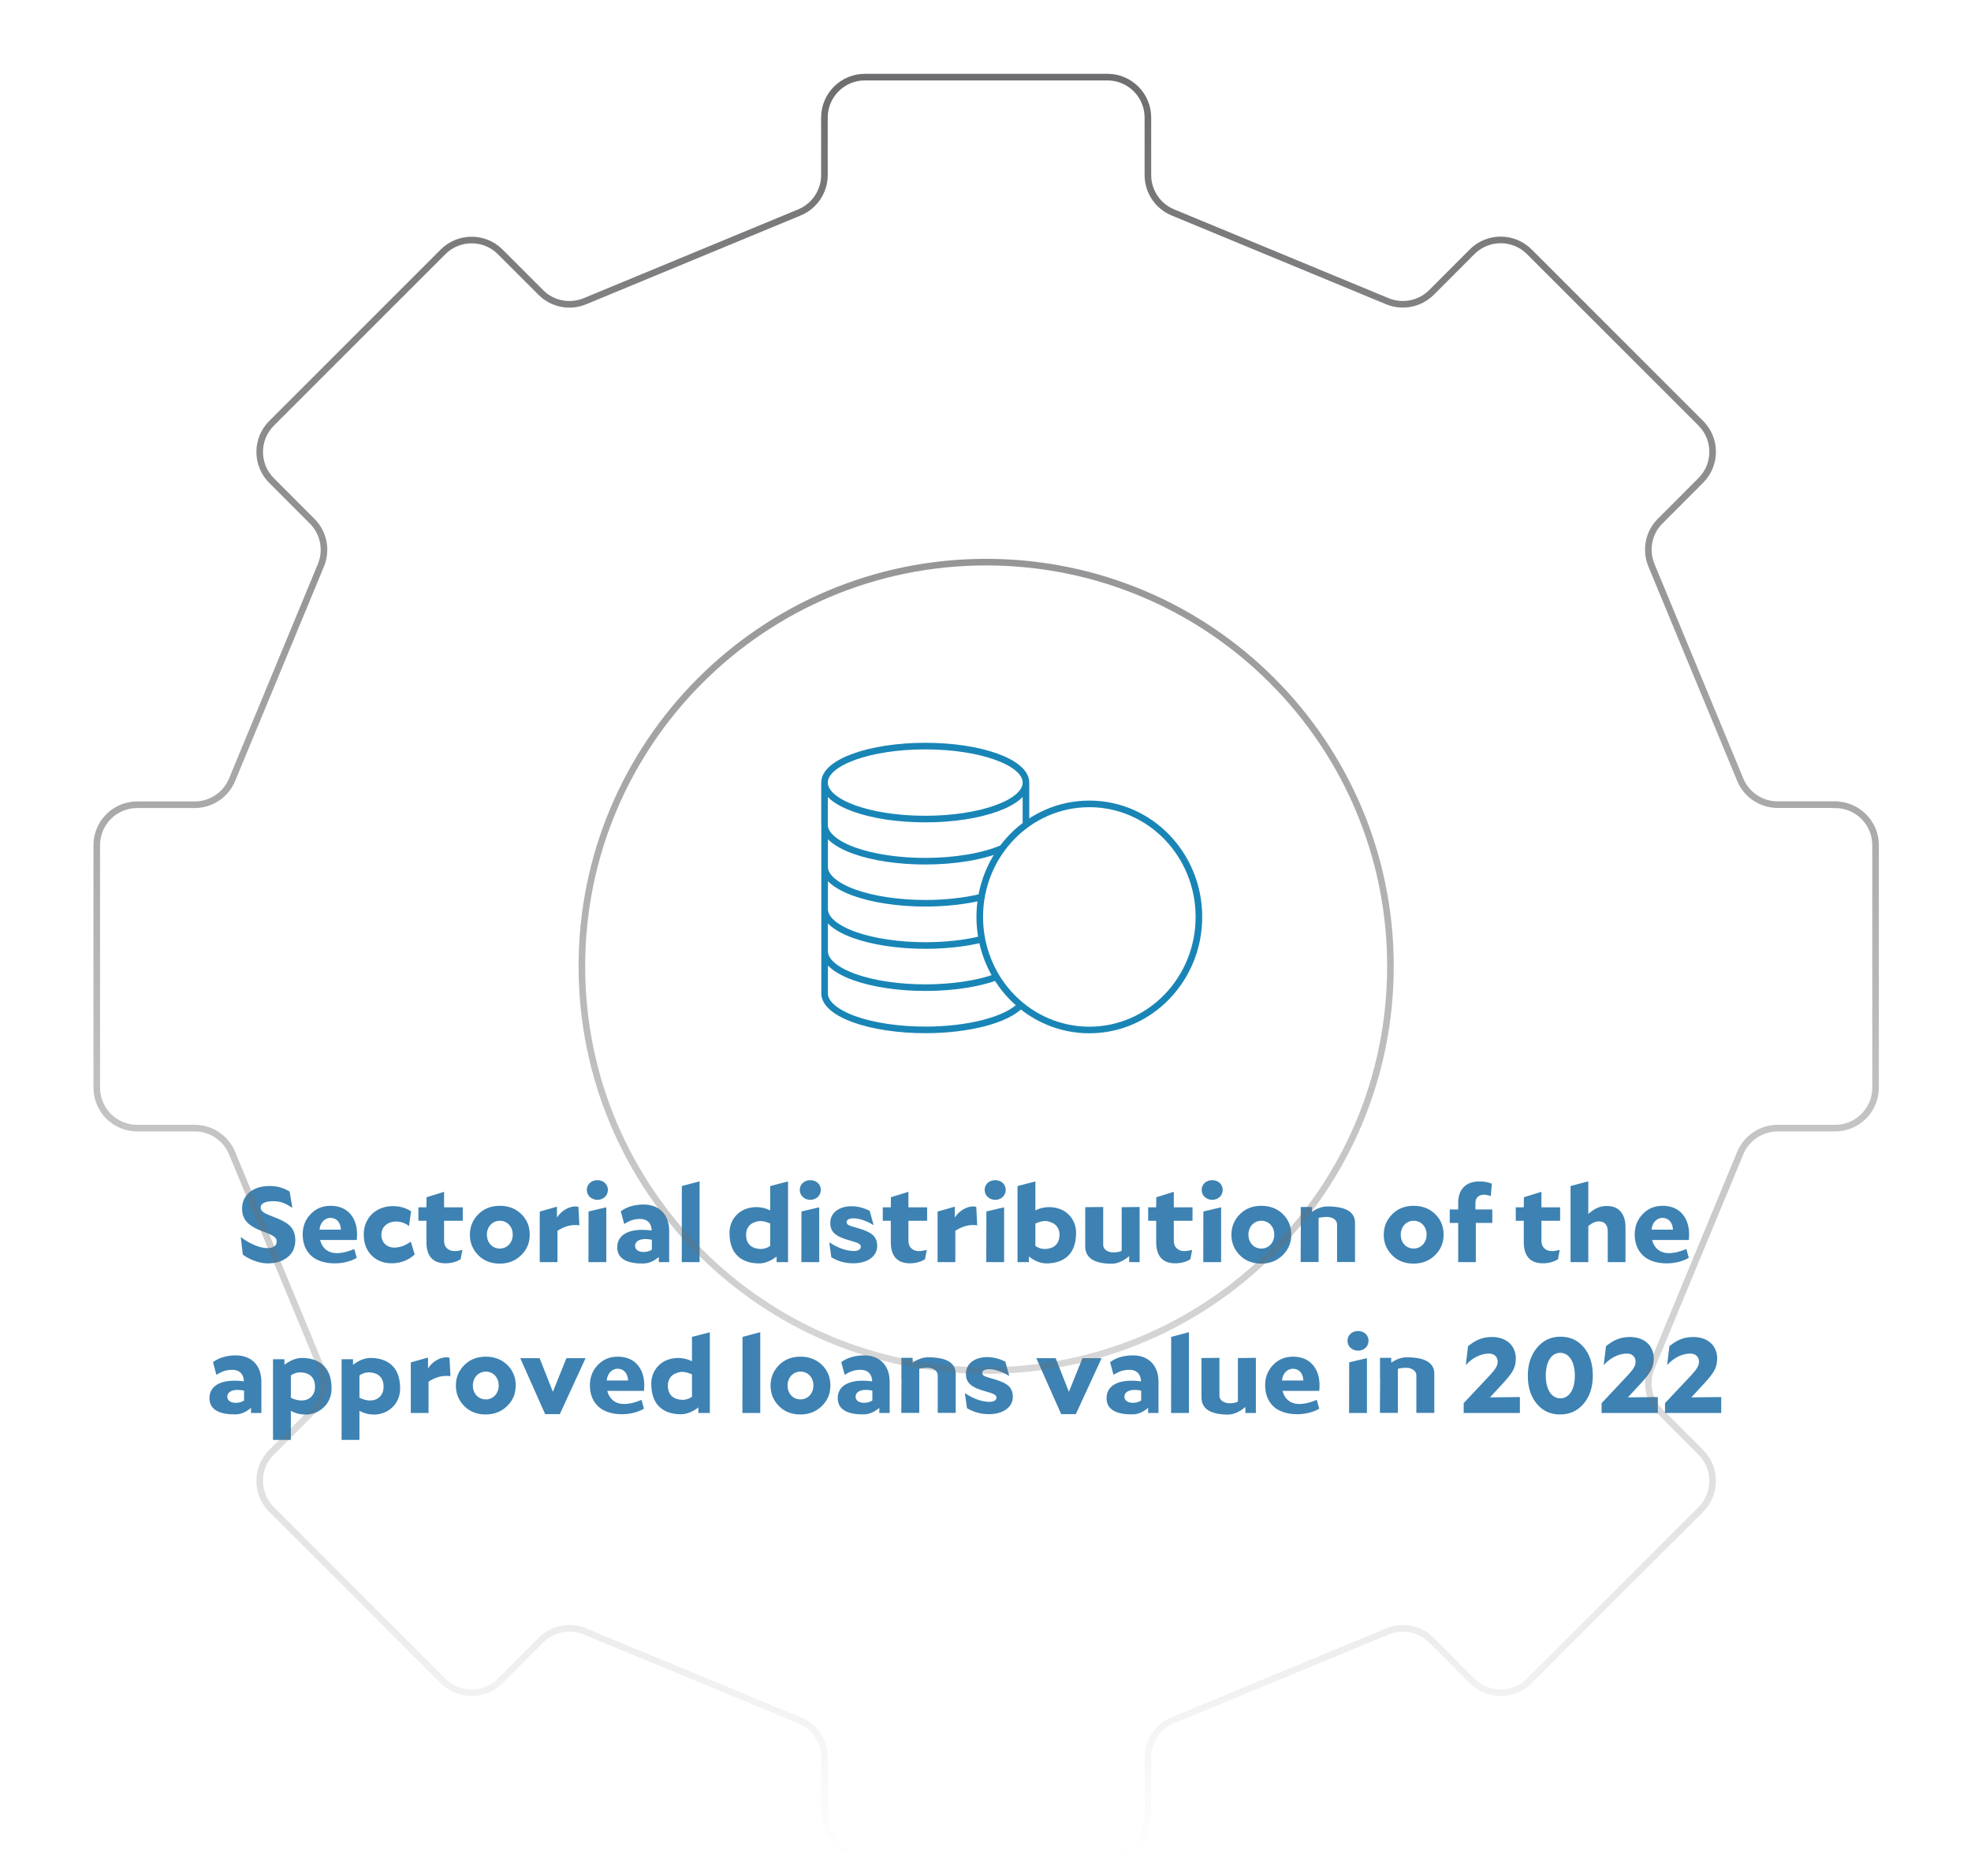 <svg width="209" height="199" viewBox="0 0 209 199" fill="none" xmlns="http://www.w3.org/2000/svg">
<path d="M28.003 130.653C26.326 130.063 25.669 129.361 25.669 128.193C25.669 127.479 25.929 126.89 26.462 126.448C27.029 125.972 27.845 125.768 28.683 125.791C29.488 125.802 30.077 126.006 30.712 126.369L30.995 128.08H30.95C30.542 127.785 29.964 127.468 29.295 127.411C28.423 127.343 27.641 127.525 27.641 128.057C27.641 128.465 27.969 128.669 28.955 129.043C29.839 129.372 30.463 129.712 30.803 130.075C31.154 130.46 31.313 130.947 31.313 131.537C31.313 132.296 31.052 132.885 30.508 133.327C29.964 133.769 29.261 133.996 28.366 133.996C27.414 133.996 26.281 133.497 25.748 133.055L25.533 131.242L25.567 131.219C25.963 131.537 26.496 131.854 27.029 132.069C27.493 132.262 27.958 132.375 28.355 132.375C28.967 132.375 29.341 132.126 29.341 131.673C29.341 131.253 29.012 131.038 28.003 130.653ZM35.677 132.908C36.278 132.908 36.935 132.749 37.569 132.466L37.83 133.407C37.105 133.837 36.142 134.03 35.246 133.985C34.34 133.951 33.501 133.667 32.957 133.146C32.39 132.591 32.096 131.843 32.096 130.925C32.096 130.063 32.379 129.349 32.946 128.76C33.501 128.182 34.203 127.887 35.053 127.887C35.926 127.887 36.617 128.171 37.116 128.715C37.615 129.281 37.864 130.018 37.864 130.936C37.864 131.106 37.842 131.423 37.83 131.514H33.943C34.158 132.409 34.838 132.908 35.677 132.908ZM33.886 130.415H36.153C36.108 129.644 35.688 129.168 35.042 129.168C34.407 129.168 33.931 129.712 33.886 130.415ZM43.976 133.044C43.206 133.781 42.254 133.985 41.539 133.985C40.656 133.985 39.953 133.701 39.398 133.146C38.853 132.591 38.57 131.854 38.57 130.947C38.57 130.063 38.865 129.338 39.443 128.76C40.032 128.205 40.78 127.921 41.675 127.921C42.389 127.921 43.013 128.103 43.591 128.465L43.376 129.995L43.342 130.007C42.934 129.701 42.469 129.553 41.993 129.553C41.154 129.553 40.44 130.075 40.44 130.959C40.44 131.763 40.995 132.319 41.812 132.319C42.412 132.319 43.013 132.081 43.534 131.707L43.568 131.718L43.976 133.044ZM48.844 133.554C48.402 133.837 47.847 133.985 47.235 133.985C45.909 133.985 45.218 133.225 45.218 131.741V129.474H44.368V128.046H45.218L45.229 126.981L47.088 126.403V128.046H49.071V129.474H47.088V131.548C47.088 132.103 47.292 132.443 47.802 132.636C48.108 132.727 48.47 132.715 48.992 132.568L49.026 132.591L48.844 133.554ZM52.988 134.019C52.07 134.019 51.311 133.724 50.721 133.135C50.132 132.534 49.826 131.82 49.826 130.959C49.826 130.097 50.132 129.372 50.733 128.771C51.322 128.182 52.081 127.887 52.999 127.887C53.917 127.887 54.677 128.182 55.277 128.76C55.878 129.361 56.173 130.075 56.173 130.936C56.173 131.809 55.878 132.523 55.266 133.123C54.665 133.713 53.906 134.019 52.988 134.019ZM51.628 130.947C51.628 131.797 52.206 132.421 52.999 132.421C53.781 132.421 54.371 131.786 54.371 130.947C54.371 130.097 53.793 129.474 52.999 129.474C52.206 129.474 51.628 130.12 51.628 130.947ZM57.233 128.499L59.058 127.978V129.134C59.5 128.431 60.316 127.955 60.973 127.955C61.098 127.955 61.2 127.967 61.336 128.001L61.438 129.961C61.324 129.927 61.188 129.927 60.984 129.927C60.372 129.927 59.76 130.12 59.114 130.539V133.86H57.233V128.499ZM63.349 125.167C63.984 125.167 64.46 125.609 64.46 126.199C64.46 126.799 63.984 127.253 63.349 127.253C62.714 127.253 62.227 126.799 62.227 126.199C62.227 125.609 62.703 125.167 63.349 125.167ZM62.397 133.86L62.408 128.488L64.29 128.046V133.86H62.397ZM70.958 133.86H69.858V133.316C69.416 133.69 68.872 133.996 68.249 134.007C66.798 134.03 65.45 133.679 65.45 132.285C65.45 131.004 66.628 130.188 69.099 130.505L69.088 130.301C68.986 129.565 68.476 129.281 67.852 129.281C67.229 129.281 66.719 129.474 66.22 129.803L66.175 129.769L65.824 128.465C66.549 127.933 67.433 127.751 68.249 127.751C69.836 127.751 70.958 128.749 70.958 130.551V133.86ZM67.342 132.126C67.342 132.885 68.532 132.942 69.122 132.534V131.491C67.841 131.231 67.342 131.673 67.342 132.126ZM72.291 133.86L72.303 125.791L74.184 125.292V133.86H72.291ZM83.563 133.86H82.35V133.271C81.829 133.667 81.183 133.996 80.503 133.996C79.097 133.996 77.352 133.407 77.352 130.755C77.352 129.485 78.157 128.533 79.132 128.205C80.004 127.899 80.945 128.001 81.67 128.375V125.791L83.563 125.303V133.86ZM79.109 130.936C79.109 131.899 79.653 132.466 80.741 132.466C81.013 132.466 81.455 132.33 81.67 132.126V129.769C81.171 129.542 80.559 129.372 79.993 129.644C79.528 129.791 79.109 130.256 79.109 130.936ZM85.927 125.167C86.562 125.167 87.038 125.609 87.038 126.199C87.038 126.799 86.562 127.253 85.927 127.253C85.292 127.253 84.805 126.799 84.805 126.199C84.805 125.609 85.281 125.167 85.927 125.167ZM84.975 133.86L84.986 128.488L86.868 128.046V133.86H84.975ZM90.929 130.245C91.711 130.46 92.266 130.721 92.561 130.993C92.867 131.287 93.014 131.661 93.014 132.137C93.014 133.248 91.995 133.985 90.476 133.985C89.626 133.985 88.889 133.781 88.153 133.35L87.937 131.809L87.983 131.786C88.832 132.353 89.751 132.681 90.544 132.681C90.997 132.681 91.281 132.5 91.281 132.239C91.281 131.933 90.986 131.809 90.091 131.559C88.594 131.151 88.039 130.641 88.039 129.723C88.039 128.545 89.07 127.933 90.294 127.933C90.941 127.933 91.598 128.103 92.221 128.42L92.629 129.905L92.595 129.916C91.915 129.497 91.122 129.213 90.499 129.213C90.045 129.213 89.773 129.372 89.773 129.621C89.773 129.746 89.841 129.848 89.977 129.927C90.113 130.007 90.43 130.109 90.929 130.245ZM98.085 133.554C97.643 133.837 97.087 133.985 96.475 133.985C95.149 133.985 94.458 133.225 94.458 131.741V129.474H93.608V128.046H94.458L94.469 126.981L96.328 126.403V128.046H98.311V129.474H96.328V131.548C96.328 132.103 96.532 132.443 97.042 132.636C97.348 132.727 97.711 132.715 98.232 132.568L98.266 132.591L98.085 133.554ZM99.418 128.499L101.242 127.978V129.134C101.684 128.431 102.5 127.955 103.158 127.955C103.282 127.955 103.384 127.967 103.52 128.001L103.622 129.961C103.509 129.927 103.373 129.927 103.169 129.927C102.557 129.927 101.945 130.12 101.299 130.539V133.86H99.418V128.499ZM105.533 125.167C106.168 125.167 106.644 125.609 106.644 126.199C106.644 126.799 106.168 127.253 105.533 127.253C104.899 127.253 104.411 126.799 104.411 126.199C104.411 125.609 104.887 125.167 105.533 125.167ZM104.581 133.86L104.593 128.488L106.474 128.046V133.86H104.581ZM107.895 133.86V125.791L109.788 125.303V128.375C110.502 128.001 111.454 127.899 112.326 128.205C113.312 128.533 114.106 129.485 114.106 130.755C114.106 133.407 112.36 133.996 110.955 133.996C110.264 133.996 109.618 133.667 109.096 133.259V133.86H107.895ZM109.788 132.126C110.003 132.33 110.434 132.466 110.717 132.466C111.805 132.466 112.349 131.899 112.349 130.936C112.349 130.256 111.93 129.791 111.454 129.644C110.898 129.372 110.286 129.542 109.788 129.769V132.126ZM116.98 132.035C116.98 132.489 117.433 132.829 118.056 132.829C118.362 132.829 118.725 132.783 118.94 132.659V128.035L120.844 128.012V133.86H119.734V133.225C119.212 133.667 118.566 134.03 117.898 134.03C115.926 134.03 115.076 133.35 115.076 132.194V128.035L116.98 128.012V132.035ZM126.224 133.554C125.782 133.837 125.227 133.985 124.615 133.985C123.289 133.985 122.598 133.225 122.598 131.741V129.474H121.748V128.046H122.598L122.609 126.981L124.468 126.403V128.046H126.451V129.474H124.468V131.548C124.468 132.103 124.672 132.443 125.182 132.636C125.488 132.727 125.85 132.715 126.372 132.568L126.406 132.591L126.224 133.554ZM128.543 125.167C129.178 125.167 129.654 125.609 129.654 126.199C129.654 126.799 129.178 127.253 128.543 127.253C127.909 127.253 127.421 126.799 127.421 126.199C127.421 125.609 127.897 125.167 128.543 125.167ZM127.591 133.86L127.603 128.488L129.484 128.046V133.86H127.591ZM133.738 134.019C132.82 134.019 132.061 133.724 131.471 133.135C130.882 132.534 130.576 131.82 130.576 130.959C130.576 130.097 130.882 129.372 131.483 128.771C132.072 128.182 132.831 127.887 133.749 127.887C134.667 127.887 135.427 128.182 136.027 128.76C136.628 129.361 136.923 130.075 136.923 130.936C136.923 131.809 136.628 132.523 136.016 133.123C135.415 133.713 134.656 134.019 133.738 134.019ZM132.378 130.947C132.378 131.797 132.956 132.421 133.749 132.421C134.531 132.421 135.121 131.786 135.121 130.947C135.121 130.097 134.543 129.474 133.749 129.474C132.956 129.474 132.378 130.12 132.378 130.947ZM141.78 129.859C141.78 129.417 141.326 129.066 140.703 129.066C140.397 129.066 139.989 129.111 139.819 129.179V133.849H137.915L137.938 130.188H137.926V128.012H139.116V128.522C139.581 128.205 140.148 127.955 140.748 127.955C142.72 127.955 143.684 128.545 143.684 129.701V133.849H141.78V129.859ZM149.891 134.019C148.973 134.019 148.214 133.724 147.625 133.135C147.035 132.534 146.729 131.82 146.729 130.959C146.729 130.097 147.035 129.372 147.636 128.771C148.225 128.182 148.985 127.887 149.903 127.887C150.821 127.887 151.58 128.182 152.181 128.76C152.781 129.361 153.076 130.075 153.076 130.936C153.076 131.809 152.781 132.523 152.169 133.123C151.569 133.713 150.809 134.019 149.891 134.019ZM148.531 130.947C148.531 131.797 149.109 132.421 149.903 132.421C150.685 132.421 151.274 131.786 151.274 130.947C151.274 130.097 150.696 129.474 149.903 129.474C149.109 129.474 148.531 130.12 148.531 130.947ZM158.239 129.701H156.494V133.86H154.624V129.701H153.728V128.273H154.624V127.559C154.624 126.142 155.451 125.303 156.845 125.303C157.344 125.303 157.718 125.36 158.194 125.541L158.08 126.833L158.046 126.856C157.774 126.743 157.514 126.697 157.276 126.709C156.8 126.743 156.448 127.049 156.448 127.581V128.273H158.239V129.701ZM165.205 133.554C164.763 133.837 164.207 133.985 163.595 133.985C162.269 133.985 161.578 133.225 161.578 131.741V129.474H160.728V128.046H161.578L161.589 126.981L163.448 126.403V128.046H165.431V129.474H163.448V131.548C163.448 132.103 163.652 132.443 164.162 132.636C164.468 132.727 164.831 132.715 165.352 132.568L165.386 132.591L165.205 133.554ZM169.564 129.542C169.167 129.542 168.85 129.689 168.419 130.029V133.86H166.538V125.791L168.419 125.292V128.749C169.156 128.125 169.643 127.91 170.436 127.91C171.638 127.91 172.363 128.737 172.363 130.131V133.86H170.482V130.596C170.482 129.916 170.142 129.542 169.564 129.542ZM176.923 132.908C177.524 132.908 178.181 132.749 178.816 132.466L179.076 133.407C178.351 133.837 177.388 134.03 176.492 133.985C175.586 133.951 174.747 133.667 174.203 133.146C173.636 132.591 173.342 131.843 173.342 130.925C173.342 130.063 173.625 129.349 174.192 128.76C174.747 128.182 175.45 127.887 176.3 127.887C177.172 127.887 177.864 128.171 178.362 128.715C178.861 129.281 179.11 130.018 179.11 130.936C179.11 131.106 179.088 131.423 179.076 131.514H175.189C175.404 132.409 176.084 132.908 176.923 132.908ZM175.132 130.415H177.399C177.354 129.644 176.934 129.168 176.288 129.168C175.654 129.168 175.178 129.712 175.132 130.415Z" fill="#3D82B2"/>
<path d="M27.717 149.86H26.618V149.316C26.176 149.69 25.632 149.996 25.009 150.007C23.558 150.03 22.209 149.679 22.209 148.285C22.209 147.004 23.388 146.188 25.859 146.505L25.847 146.301C25.745 145.565 25.235 145.281 24.612 145.281C23.989 145.281 23.479 145.474 22.98 145.803L22.935 145.769L22.583 144.465C23.309 143.933 24.193 143.751 25.009 143.751C26.595 143.751 27.717 144.749 27.717 146.551V149.86ZM24.102 148.126C24.102 148.885 25.292 148.942 25.881 148.534V147.491C24.601 147.231 24.102 147.673 24.102 148.126ZM28.949 144.159H30.162V144.749C30.683 144.352 31.329 144.023 32.009 144.023C33.414 144.023 35.16 144.613 35.16 147.265C35.16 148.851 33.958 149.917 32.632 150.019C31.941 150.064 31.363 149.917 30.842 149.633V152.716H28.949V144.159ZM30.842 148.251C31.193 148.409 31.578 148.545 32.02 148.534C32.78 148.523 33.403 148.001 33.403 147.083C33.403 146.12 32.859 145.553 31.771 145.553C31.499 145.553 31.057 145.689 30.842 145.893V148.251ZM36.221 144.159H37.433V144.749C37.955 144.352 38.6 144.023 39.281 144.023C40.686 144.023 42.431 144.613 42.431 147.265C42.431 148.851 41.23 149.917 39.904 150.019C39.212 150.064 38.635 149.917 38.113 149.633V152.716H36.221V144.159ZM38.113 148.251C38.465 148.409 38.85 148.545 39.292 148.534C40.051 148.523 40.675 148.001 40.675 147.083C40.675 146.12 40.13 145.553 39.042 145.553C38.77 145.553 38.328 145.689 38.113 145.893V148.251ZM43.56 144.499L45.385 143.978V145.134C45.827 144.431 46.643 143.955 47.3 143.955C47.425 143.955 47.527 143.967 47.663 144.001L47.765 145.961C47.651 145.927 47.515 145.927 47.311 145.927C46.699 145.927 46.087 146.12 45.441 146.539V149.86H43.56V144.499ZM51.501 150.019C50.583 150.019 49.823 149.724 49.234 149.135C48.645 148.534 48.339 147.82 48.339 146.959C48.339 146.097 48.645 145.372 49.245 144.771C49.835 144.182 50.594 143.887 51.512 143.887C52.43 143.887 53.189 144.182 53.79 144.76C54.391 145.361 54.685 146.075 54.685 146.936C54.685 147.809 54.391 148.523 53.779 149.123C53.178 149.713 52.419 150.019 51.501 150.019ZM50.141 146.947C50.141 147.797 50.719 148.421 51.512 148.421C52.294 148.421 52.883 147.786 52.883 146.947C52.883 146.097 52.305 145.474 51.512 145.474C50.719 145.474 50.141 146.12 50.141 146.947ZM57.808 149.985L55.168 144.046H57.219L58.624 147.616L60.064 144.046H62.092L59.361 149.985H57.808ZM66.131 148.908C66.731 148.908 67.389 148.749 68.023 148.466L68.284 149.407C67.559 149.837 66.596 150.03 65.7 149.985C64.793 149.951 63.955 149.667 63.411 149.146C62.844 148.591 62.55 147.843 62.55 146.925C62.55 146.063 62.833 145.349 63.4 144.76C63.955 144.182 64.657 143.887 65.507 143.887C66.38 143.887 67.072 144.171 67.57 144.715C68.069 145.281 68.318 146.018 68.318 146.936C68.318 147.106 68.296 147.423 68.284 147.514H64.397C64.612 148.409 65.292 148.908 66.131 148.908ZM64.34 146.415H66.607C66.561 145.644 66.142 145.168 65.496 145.168C64.862 145.168 64.385 145.712 64.34 146.415ZM75.269 149.86H74.056V149.271C73.535 149.667 72.889 149.996 72.209 149.996C70.803 149.996 69.058 149.407 69.058 146.755C69.058 145.485 69.863 144.533 70.838 144.205C71.71 143.899 72.651 144.001 73.376 144.375V141.791L75.269 141.303V149.86ZM70.815 146.936C70.815 147.899 71.359 148.466 72.447 148.466C72.719 148.466 73.161 148.33 73.376 148.126V145.769C72.877 145.542 72.266 145.372 71.699 145.644C71.234 145.791 70.815 146.256 70.815 146.936ZM78.723 149.86L78.734 141.791L80.616 141.292V149.86H78.723ZM84.87 150.019C83.952 150.019 83.192 149.724 82.603 149.135C82.014 148.534 81.708 147.82 81.708 146.959C81.708 146.097 82.014 145.372 82.614 144.771C83.204 144.182 83.963 143.887 84.881 143.887C85.799 143.887 86.558 144.182 87.159 144.76C87.76 145.361 88.054 146.075 88.054 146.936C88.054 147.809 87.76 148.523 87.148 149.123C86.547 149.713 85.788 150.019 84.87 150.019ZM83.51 146.947C83.51 147.797 84.088 148.421 84.881 148.421C85.663 148.421 86.252 147.786 86.252 146.947C86.252 146.097 85.674 145.474 84.881 145.474C84.088 145.474 83.51 146.12 83.51 146.947ZM94.339 149.86H93.24V149.316C92.798 149.69 92.254 149.996 91.631 150.007C90.18 150.03 88.831 149.679 88.831 148.285C88.831 147.004 90.01 146.188 92.481 146.505L92.469 146.301C92.367 145.565 91.857 145.281 91.234 145.281C90.611 145.281 90.101 145.474 89.602 145.803L89.557 145.769L89.205 144.465C89.931 143.933 90.815 143.751 91.631 143.751C93.217 143.751 94.339 144.749 94.339 146.551V149.86ZM90.724 148.126C90.724 148.885 91.914 148.942 92.503 148.534V147.491C91.223 147.231 90.724 147.673 90.724 148.126ZM99.436 145.859C99.436 145.417 98.983 145.066 98.359 145.066C98.053 145.066 97.645 145.111 97.475 145.179V149.849H95.571L95.594 146.188H95.582V144.012H96.772V144.522C97.237 144.205 97.804 143.955 98.404 143.955C100.376 143.955 101.34 144.545 101.34 145.701V149.849H99.436V145.859ZM105.313 146.245C106.095 146.46 106.65 146.721 106.945 146.993C107.251 147.287 107.398 147.661 107.398 148.137C107.398 149.248 106.378 149.985 104.859 149.985C104.009 149.985 103.273 149.781 102.536 149.35L102.321 147.809L102.366 147.786C103.216 148.353 104.134 148.681 104.927 148.681C105.381 148.681 105.664 148.5 105.664 148.239C105.664 147.933 105.369 147.809 104.474 147.559C102.978 147.151 102.423 146.641 102.423 145.723C102.423 144.545 103.454 143.933 104.678 143.933C105.324 143.933 105.981 144.103 106.605 144.42L107.013 145.905L106.979 145.916C106.299 145.497 105.505 145.213 104.882 145.213C104.429 145.213 104.157 145.372 104.157 145.621C104.157 145.746 104.225 145.848 104.361 145.927C104.497 146.007 104.814 146.109 105.313 146.245ZM112.527 149.985L109.886 144.046H111.938L113.343 147.616L114.782 144.046H116.811L114.08 149.985H112.527ZM122.844 149.86H121.745V149.316C121.303 149.69 120.759 149.996 120.136 150.007C118.685 150.03 117.336 149.679 117.336 148.285C117.336 147.004 118.515 146.188 120.986 146.505L120.974 146.301C120.872 145.565 120.362 145.281 119.739 145.281C119.116 145.281 118.606 145.474 118.107 145.803L118.062 145.769L117.71 144.465C118.436 143.933 119.32 143.751 120.136 143.751C121.722 143.751 122.844 144.749 122.844 146.551V149.86ZM119.229 148.126C119.229 148.885 120.419 148.942 121.008 148.534V147.491C119.728 147.231 119.229 147.673 119.229 148.126ZM124.178 149.86L124.189 141.791L126.071 141.292V149.86H124.178ZM129.305 148.035C129.305 148.489 129.758 148.829 130.381 148.829C130.687 148.829 131.05 148.783 131.265 148.659V144.035L133.169 144.012V149.86H132.059V149.225C131.537 149.667 130.891 150.03 130.223 150.03C128.251 150.03 127.401 149.35 127.401 148.194V144.035L129.305 144.012V148.035ZM137.733 148.908C138.334 148.908 138.991 148.749 139.626 148.466L139.887 149.407C139.161 149.837 138.198 150.03 137.303 149.985C136.396 149.951 135.557 149.667 135.013 149.146C134.447 148.591 134.152 147.843 134.152 146.925C134.152 146.063 134.435 145.349 135.002 144.76C135.557 144.182 136.26 143.887 137.11 143.887C137.983 143.887 138.674 144.171 139.173 144.715C139.671 145.281 139.921 146.018 139.921 146.936C139.921 147.106 139.898 147.423 139.887 147.514H135.999C136.215 148.409 136.895 148.908 137.733 148.908ZM135.943 146.415H138.209C138.164 145.644 137.745 145.168 137.099 145.168C136.464 145.168 135.988 145.712 135.943 146.415ZM144.006 141.167C144.641 141.167 145.117 141.609 145.117 142.199C145.117 142.799 144.641 143.253 144.006 143.253C143.371 143.253 142.884 142.799 142.884 142.199C142.884 141.609 143.36 141.167 144.006 141.167ZM143.054 149.86L143.065 144.488L144.947 144.046V149.86H143.054ZM150.187 145.859C150.187 145.417 149.733 145.066 149.11 145.066C148.804 145.066 148.396 145.111 148.226 145.179V149.849H146.322L146.345 146.188H146.333V144.012H147.523V144.522C147.988 144.205 148.555 143.955 149.155 143.955C151.127 143.955 152.091 144.545 152.091 145.701V149.849H150.187V145.859ZM155.204 149.86V148.817L158.026 145.814C158.616 145.168 158.808 144.828 158.808 144.409C158.808 143.91 158.446 143.559 157.89 143.559C157.154 143.559 156.224 143.899 155.454 144.76H155.431L155.669 142.777C156.44 142.153 157.165 141.802 158.185 141.802C159.749 141.802 160.735 142.72 160.735 144.091C160.735 144.533 160.644 144.941 160.452 145.315C160.259 145.689 159.896 146.143 159.375 146.709L157.992 148.205L161.166 148.171V149.86H155.204ZM168.898 145.882C168.898 147.095 168.581 148.092 167.935 148.863C167.289 149.633 166.45 150.019 165.441 150.019C164.421 150.019 163.583 149.645 162.959 148.885C162.325 148.126 162.007 147.14 162.007 145.905C162.007 144.692 162.336 143.706 162.993 142.924C163.639 142.153 164.467 141.768 165.464 141.768C166.484 141.768 167.311 142.142 167.946 142.901C168.581 143.661 168.898 144.658 168.898 145.882ZM163.911 145.882C163.911 147.333 164.489 148.307 165.464 148.307C166.416 148.307 166.994 147.321 166.994 145.905C166.994 144.465 166.405 143.479 165.441 143.479C164.478 143.479 163.911 144.477 163.911 145.882ZM169.83 149.86V148.817L172.652 145.814C173.242 145.168 173.434 144.828 173.434 144.409C173.434 143.91 173.072 143.559 172.516 143.559C171.78 143.559 170.85 143.899 170.08 144.76H170.057L170.295 142.777C171.066 142.153 171.791 141.802 172.811 141.802C174.375 141.802 175.361 142.72 175.361 144.091C175.361 144.533 175.27 144.941 175.078 145.315C174.885 145.689 174.522 146.143 174.001 146.709L172.618 148.205L175.792 148.171V149.86H169.83ZM176.554 149.86V148.817L179.376 145.814C179.965 145.168 180.158 144.828 180.158 144.409C180.158 143.91 179.795 143.559 179.24 143.559C178.503 143.559 177.574 143.899 176.803 144.76H176.781L177.019 142.777C177.789 142.153 178.515 141.802 179.535 141.802C181.099 141.802 182.085 142.72 182.085 144.091C182.085 144.533 181.994 144.941 181.801 145.315C181.609 145.689 181.246 146.143 180.725 146.709L179.342 148.205L182.515 148.171V149.86H176.554Z" fill="#3D82B2"/>
<path d="M108.25 106.58C106.8 108.16 102.72 109.23 98.12 109.23C95.29 109.23 92.57 108.82 90.57 108.1C88.57 107.37 87.44 106.39 87.44 105.37V100.89M87.44 100.89C87.44 101.91 88.57 102.89 90.57 103.62C92.57 104.34 95.27 104.75 98.12 104.75C100.97 104.75 103.7 104.34 105.7 103.61M87.44 100.89V96.42M87.44 96.42C87.44 97.44 88.57 98.43 90.57 99.15C92.57 99.87 95.29 100.28 98.12 100.28C100.27 100.28 102.37 100.05 104.14 99.61M87.44 96.42V91.94M87.44 91.94C87.44 92.96 88.57 93.94 90.57 94.67C92.57 95.39 95.29 95.8 98.12 95.8C100.24 95.8 102.33 95.57 104.09 95.14M87.44 91.94V87.47M108.79 82.99V87.47M106.31 89.95C104.28 90.83 101.28 91.34 98.11 91.34C95.28 91.34 92.56 90.93 90.56 90.21C88.56 89.48 87.43 88.5 87.43 87.48V83M87.43 83C87.43 85.14 92.21 86.87 98.11 86.87C104.01 86.87 108.79 85.14 108.79 83C108.79 80.86 104.01 79.13 98.11 79.13C92.21 79.13 87.43 80.86 87.43 83ZM103.89 97.25C103.89 100.43 105.11 103.48 107.29 105.73C109.47 107.98 112.42 109.24 115.51 109.24C121.93 109.24 127.13 103.87 127.13 97.25C127.13 90.63 121.93 85.26 115.51 85.26C109.09 85.26 103.89 90.63 103.89 97.25Z" stroke="#1985B6" stroke-width="0.7" stroke-miterlimit="10"/>
<mask id="mask0_62_2180" style="mask-type:luminance" maskUnits="userSpaceOnUse" x="0" y="0" width="209" height="199">
<path d="M208.24 0.83H0.92V198.15H208.24V0.83Z" fill="white"/>
</mask>
<g mask="url(#mask0_62_2180)">
<mask id="mask1_62_2180" style="mask-type:luminance" maskUnits="userSpaceOnUse" x="0" y="0" width="209" height="199">
<path d="M208.24 0.83H0.92V198.15H208.24V0.83Z" fill="white"/>
</mask>
<g mask="url(#mask1_62_2180)">
<path d="M147.44 102.49C147.44 126.17 128.25 145.36 104.57 145.36C80.89 145.36 61.7 126.17 61.7 102.49C61.7 78.81 80.89 59.62 104.57 59.62C128.25 59.62 147.44 78.81 147.44 102.49ZM194.59 85.34H188.49C186.76 85.34 185.19 84.29 184.53 82.69L175.11 59.94C174.45 58.34 174.81 56.49 176.04 55.27L180.35 50.95C182.02 49.28 182.02 46.56 180.35 44.89L162.16 26.7C160.49 25.03 157.77 25.03 156.1 26.7L151.79 31.02C150.56 32.24 148.72 32.61 147.12 31.95L124.37 22.53C122.77 21.87 121.72 20.3 121.72 18.57V12.47C121.72 10.1 119.8 8.18 117.43 8.18H91.71C89.34 8.18 87.42 10.1 87.42 12.47V18.57C87.42 20.3 86.37 21.87 84.77 22.53L62.02 31.95C60.42 32.61 58.57 32.25 57.35 31.02L53.04 26.71C51.37 25.04 48.65 25.04 46.98 26.71L28.79 44.9C27.12 46.57 27.12 49.29 28.79 50.96L33.1 55.28C34.33 56.51 34.69 58.35 34.03 59.95L24.61 82.7C23.95 84.3 22.38 85.35 20.65 85.35H14.55C12.18 85.35 10.26 87.27 10.26 89.64V115.36C10.26 117.73 12.18 119.65 14.55 119.65H20.65C22.38 119.65 23.95 120.69 24.61 122.3L34.03 145.05C34.69 146.65 34.33 148.5 33.1 149.72L28.79 154.03C27.12 155.7 27.12 158.42 28.79 160.09L46.98 178.28C48.65 179.95 51.37 179.95 53.04 178.28L57.35 173.96C58.58 172.73 60.42 172.37 62.02 173.03L84.77 182.45C86.37 183.11 87.42 184.68 87.42 186.41V192.51C87.42 194.88 89.34 196.8 91.71 196.8H117.43C119.8 196.8 121.72 194.88 121.72 192.51V186.41C121.72 184.68 122.76 183.11 124.37 182.45L147.12 173.03C148.72 172.37 150.57 172.73 151.79 173.96L156.1 178.28C157.77 179.95 160.49 179.95 162.16 178.28L180.35 160.09C182.02 158.42 182.02 155.7 180.35 154.03L176.04 149.72C174.81 148.49 174.45 146.65 175.11 145.05L184.53 122.3C185.19 120.7 186.76 119.65 188.49 119.65H194.59C196.96 119.65 198.88 117.73 198.88 115.36V89.64C198.88 87.27 196.96 85.35 194.59 85.35V85.34Z" stroke="url(#paint0_linear_62_2180)" stroke-width="0.7" stroke-miterlimit="10"/>
</g>
</g>
<defs>
<linearGradient id="paint0_linear_62_2180" x1="104.57" y1="8.18" x2="104.57" y2="196.8" gradientUnits="userSpaceOnUse">
<stop stop-color="#6E6E70"/>
<stop offset="1" stop-color="#6E6E70" stop-opacity="0"/>
</linearGradient>
</defs>
</svg>
